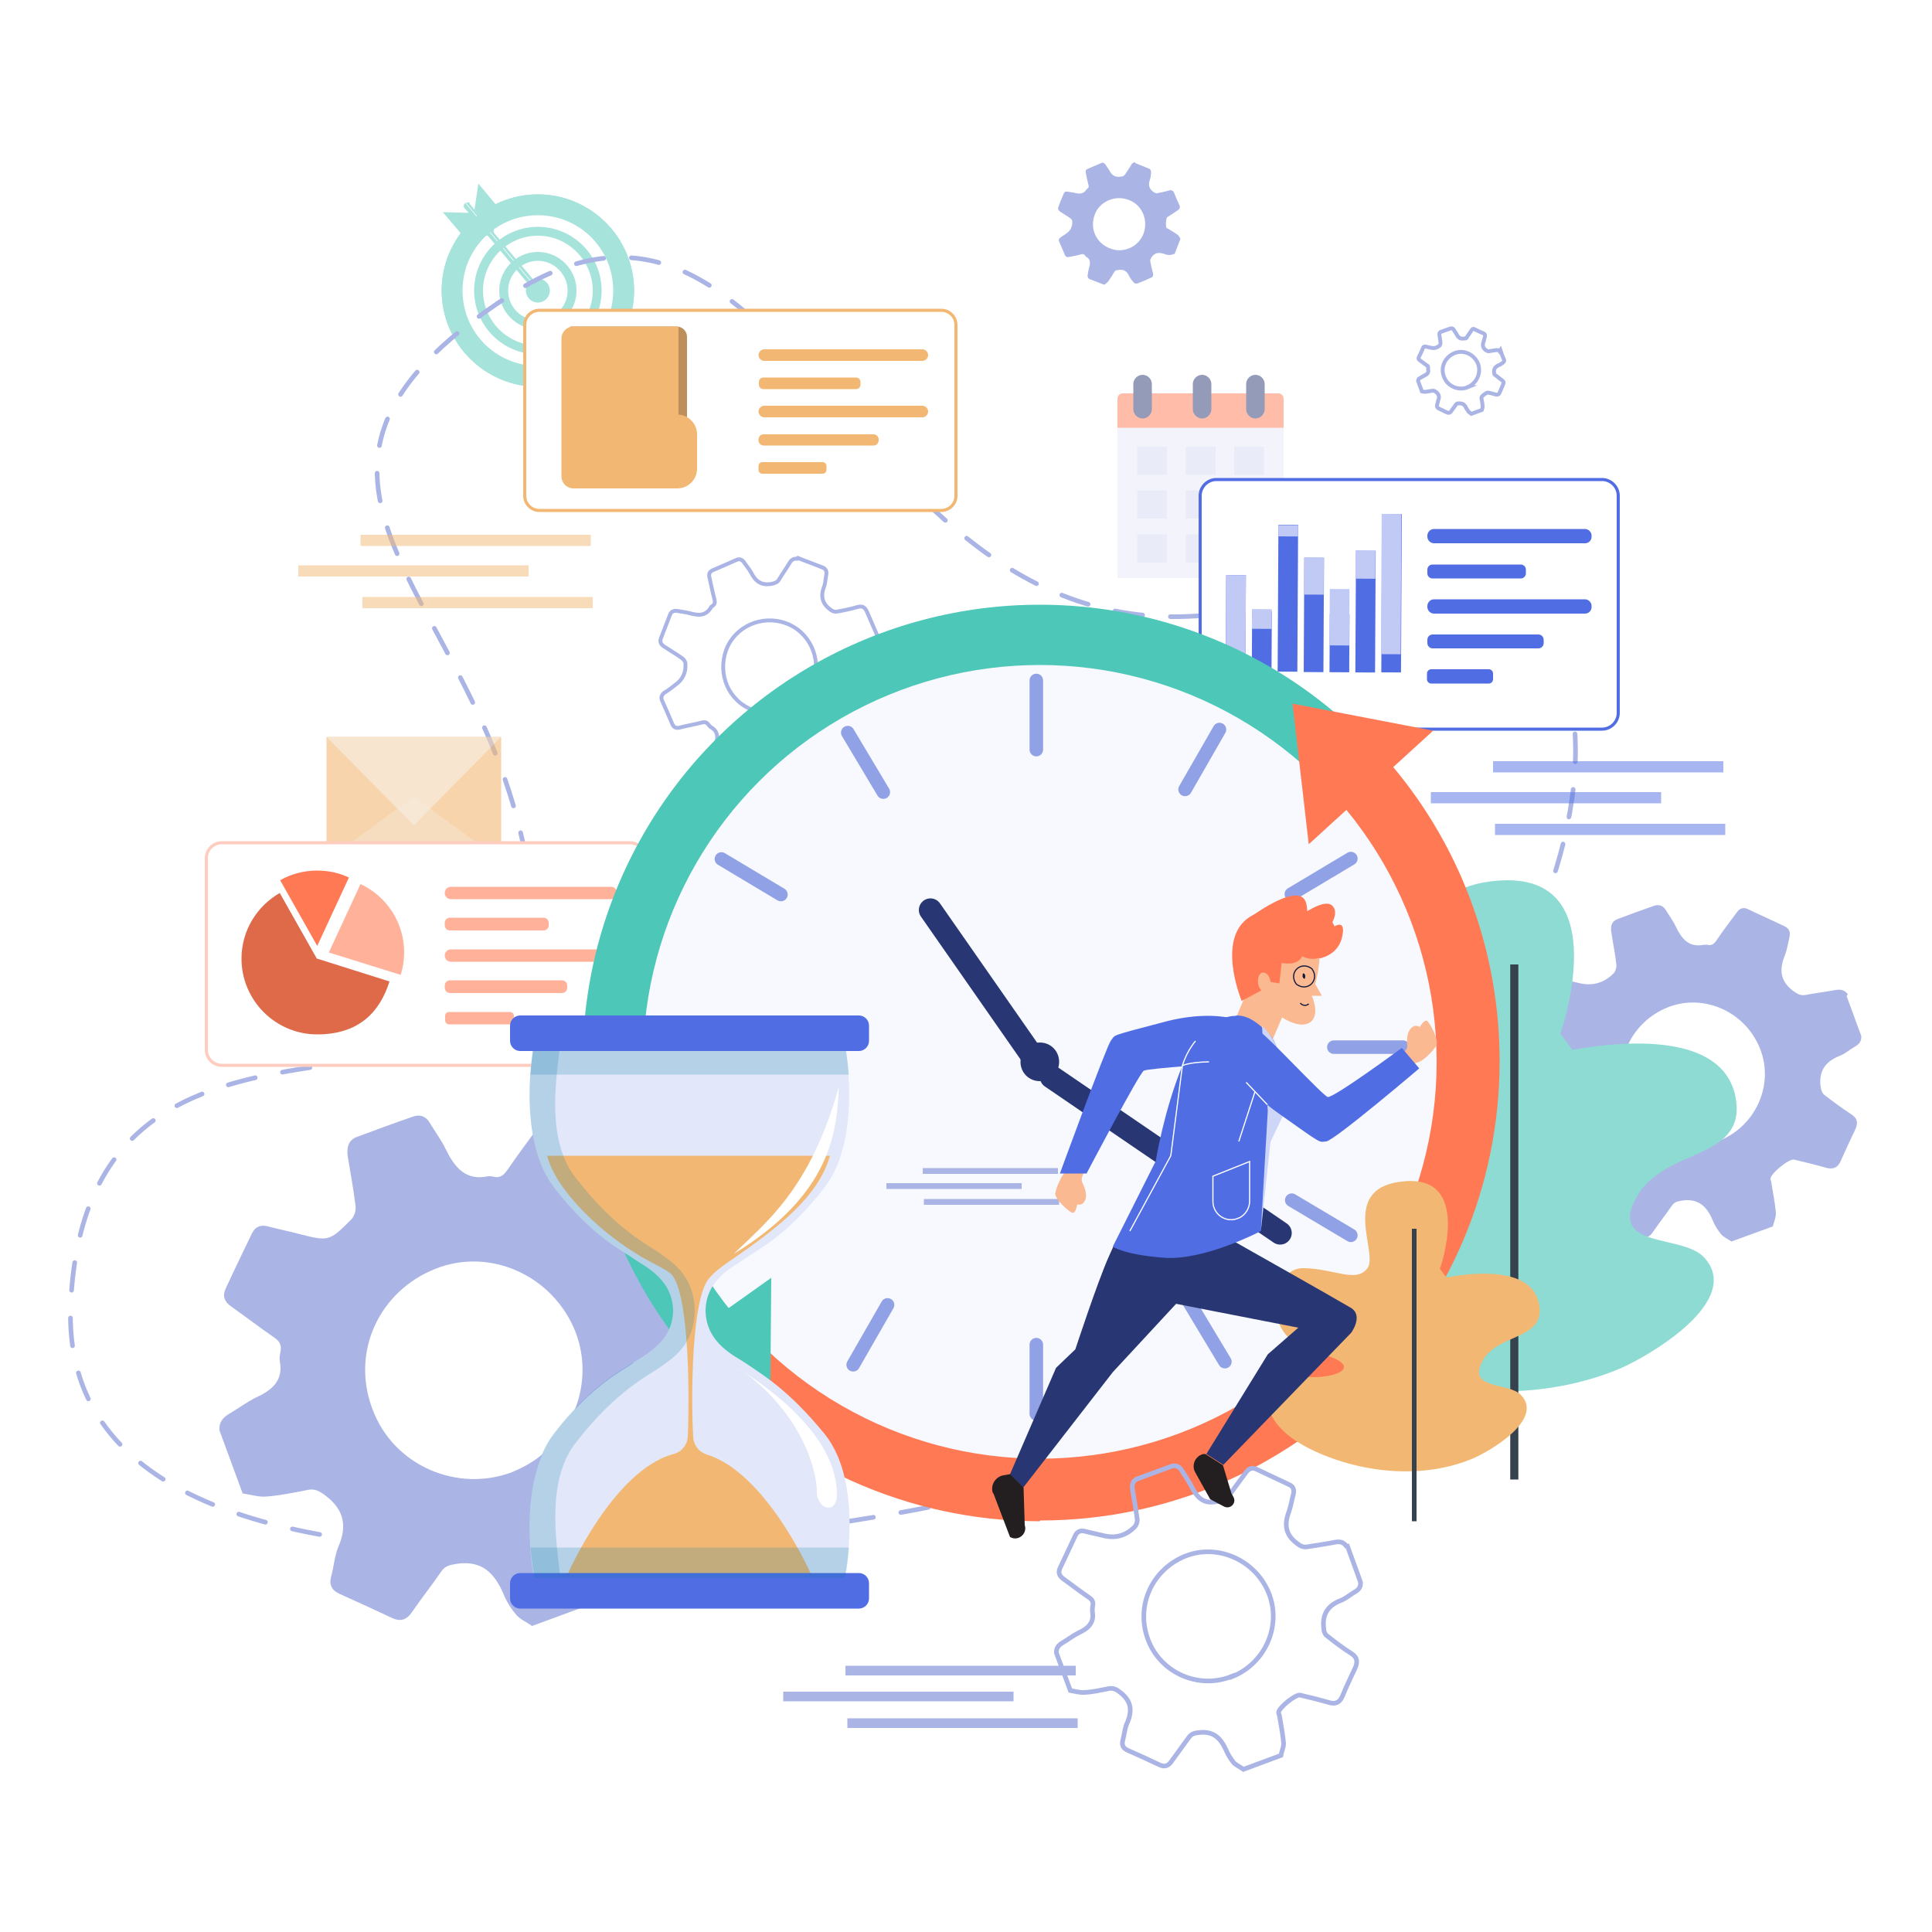 <?xml version="1.0" encoding="UTF-8"?>
<svg id="_レイヤー_2" data-name="レイヤー_2" xmlns="http://www.w3.org/2000/svg" viewBox="0 0 500 500">
  <g id="_レイヤー_1-2" data-name="レイヤー_1">
    <g id="_レイヤー_1-3" data-name="_レイヤー_1">
      <g id="BACKGROUND">
        <rect width="500" height="500" style="fill: #fff;"/>
      </g>
      <g id="OBJECTS">
        <g>
          <path d="M477.9,257.8c1.3,3.4,2.5,6.9,3.8,10.3.1,1.4-.6,2.2-1.7,2.8-1.4.8-2.6,1.9-4,2.4-3.8,1.5-5.4,4.2-4.8,8.1.1.7.4,1.6,1,2,2.2,1.7,4.5,3.4,6.8,4.9,1.8,1.1,1.9,2.4,1.1,4.1-1.3,2.7-2.5,5.3-3.7,8-.8,1.9-2.1,2.3-3.9,1.8-2.7-.8-5.4-1.4-8.2-2.1-1.3-.3-6.2,3.7-6.1,5,0,.3.1.5.2.8.4,2.7,1,5.4,1.2,8.1,0,1.1-.5,2.3-.8,3.4-3.6,1.3-7.1,2.6-10.7,3.9-.9-.6-2-1.1-2.7-1.9-.9-1.1-1.7-2.4-2.2-3.7-1.5-3.5-3.7-5.6-7.8-5-1.2.2-2,.3-2.7,1.3-1.6,2.3-3.3,4.5-4.9,6.8-.9,1.4-2,1.8-3.5,1-3-1.4-5.9-2.8-8.9-4.1-1.3-.6-1.8-1.5-1.4-3,.5-1.7.6-3.5,1.3-5.1,1.5-3.5.9-6.2-2.2-8.6-1-.8-1.9-1.2-3.1-1-2.3.4-4.6.9-6.9,1.1-1.3.1-2.7-.3-4.1-.5-1.3-3.6-2.6-7.1-3.9-10.7-.1-1.3.5-2.2,1.7-2.8,1.6-.9,3-2.1,4.7-2.8,2.7-1.3,4.6-2.9,3.9-6.2,0-.5,0-1,.1-1.6.2-1.1-.1-1.8-1.1-2.4-2.5-1.7-4.9-3.5-7.3-5.3-1.1-.8-1.5-1.8-.9-3,1.5-3.1,3-6.3,4.5-9.4.6-1.2,1.5-1.5,2.8-1.2,1.7.4,3.4.8,5.1,1.2q5.2,1.3,9-2.5c.5-.5.8-1.6.7-2.4-.3-2.8-.9-5.5-1.3-8.3-.2-1.4,0-2.7,1.5-3.3,3.2-1.2,6.4-2.4,9.6-3.5,1.3-.4,2.3,0,3,1.1.9,1.5,1.9,2.8,2.6,4.3,1.5,3.1,3.3,5.5,7.3,4.7h.8c1.1.3,1.8-.2,2.4-1.1,1.7-2.5,3.5-4.9,5.3-7.3.7-1,1.7-1.4,2.9-.8,3.1,1.5,6.3,2.9,9.4,4.4,1.3.6,1.6,1.6,1.3,2.9-.4,1.6-.6,3.2-1.2,4.7-1.4,3.5-1.3,6.5,2.1,9.1,1.1.8,1.9,1.3,3.2,1.1,2.6-.5,5.3-.8,7.9-1.3,1.3-.2,2.3,0,3.1,1.1l-.3.5ZM445,295.2c9.4-3.8,14.2-14.5,10.5-23.8-3.8-9.6-14.6-14.4-23.9-10.7-9.4,3.8-14.4,14-10.7,23.9,3.6,9.7,14.7,14.3,24.1,10.6Z" style="fill: #aab5e6;"/>
          <g style="opacity: .5;">
            <path d="M114.3,75.2c0-13.7,11.2-24.9,24.9-24.9s24.9,11.2,24.9,24.9-11.2,24.9-24.9,24.9-24.9-11.2-24.9-24.9ZM118.9,75.2c0,11.2,9.1,20.3,20.3,20.3s20.3-9.1,20.3-20.3-9.1-20.3-20.3-20.3-20.3,9.1-20.3,20.3Z" style="fill: #4dc7b8;"/>
            <path d="M114.3,75.2c0-13.7,11.2-24.9,24.9-24.9s24.9,11.2,24.9,24.9-11.2,24.9-24.9,24.9-24.9-11.2-24.9-24.9ZM119.7,75.2c0,10.8,8.7,19.5,19.5,19.5s19.5-8.7,19.5-19.5-8.7-19.5-19.5-19.5-19.5,8.7-19.5,19.5Z" style="fill: #4dc7b8;"/>
            <path d="M122.7,75.2c0-9.1,7.4-16.5,16.5-16.5s16.5,7.4,16.5,16.5-7.4,16.5-16.5,16.5-16.5-7.4-16.5-16.5ZM125,75.2c0,7.9,6.4,14.2,14.2,14.2s14.2-6.4,14.2-14.2-6.4-14.2-14.2-14.2-14.2,6.4-14.2,14.2Z" style="fill: #4dc7b8;"/>
            <path d="M129.2,75.2c0-5.5,4.5-10,10-10s10,4.5,10,10-4.5,10-10,10-10-4.5-10-10ZM131.5,75.2c0,4.3,3.5,7.7,7.7,7.7s7.7-3.5,7.7-7.7-3.5-7.7-7.7-7.7-7.7,3.5-7.7,7.7Z" style="fill: #4dc7b8;"/>
            <path d="M139.2,78.3c1.7,0,3.1-1.4,3.1-3.1s-1.4-3.1-3.1-3.1-3.1,1.4-3.1,3.1,1.4,3.1,3.1,3.1Z" style="fill: #4dc7b8;"/>
            <g>
              <path d="M121.5,52.7l18.3,21.8c.3.3.2.8,0,1.1l-19.2-23.1c.3-.2.8-.2,1,.1l-.1.1Z" style="fill: #4dc7b8;"/>
              <path d="M120.4,52.5l19.2,23.1c-.3.3-.8.2-1.1,0l-18.3-21.8c-.3-.3-.2-.8,0-1.1h0l.2-.2Z" style="fill: #4dc7b8;"/>
            </g>
            <polygon points="122.8 54.3 127.7 60.2 128.7 53.4 123.8 47.5 122.8 54.3" style="fill: #4dc7b8;"/>
            <polygon points="121.5 55.1 126.4 61 119.6 60.8 114.6 54.9 121.5 55.1" style="fill: #4dc7b8;"/>
          </g>
          <path d="M240.2,390.1S13.6,436.8,18.3,337.4s127.6-29.3,119.2-106c-8.4-76.7-82-105.6-5.4-155.1,77.9-50.3,90.4,113.2,201.8,78.4,111.4-34.7,81.4,105.4,10.8,148.5" style="fill: none; stroke: #aab5e6; stroke-dasharray: 7.2 7.2; stroke-linecap: round; stroke-linejoin: round; stroke-width: 1.2px;"/>
          <g style="opacity: .5;">
            <rect x="289.2" y="103.4" width="43" height="46.2" style="fill: #e5e8f7;"/>
            <g>
              <rect x="294.3" y="115.6" width="7.7" height="7.3" style="fill: #d4d9f2;"/>
              <rect x="306.9" y="115.6" width="7.7" height="7.3" style="fill: #d4d9f2;"/>
              <rect x="319.4" y="115.6" width="7.7" height="7.3" style="fill: #d4d9f2;"/>
              <rect x="294.3" y="126.9" width="7.7" height="7.3" style="fill: #d4d9f2;"/>
              <rect x="306.9" y="126.9" width="7.7" height="7.3" style="fill: #d4d9f2;"/>
              <rect x="319.4" y="126.9" width="7.7" height="7.3" style="fill: #d4d9f2;"/>
              <rect x="294.3" y="138.3" width="7.7" height="7.3" style="fill: #d4d9f2;"/>
              <rect x="306.9" y="138.3" width="7.7" height="7.3" style="fill: #d4d9f2;"/>
              <rect x="319.4" y="138.3" width="7.7" height="7.3" style="fill: #d4d9f2;"/>
            </g>
            <path d="M332.2,110.7h-43v-7.5c0-.8.6-1.4,1.4-1.4h40.2c.8,0,1.4.6,1.4,1.4v7.5h0Z" style="fill: #ff7a54;"/>
            <path d="M295.7,108.3h0c-1.3,0-2.4-1.1-2.4-2.4v-6.5c0-1.3,1.1-2.4,2.4-2.4h0c1.3,0,2.4,1.1,2.4,2.4v6.5c0,1.3-1.1,2.4-2.4,2.4Z" style="fill: #283773;"/>
            <path d="M311.1,108.3h0c-1.3,0-2.4-1.1-2.4-2.4v-6.5c0-1.3,1.1-2.4,2.4-2.4h0c1.3,0,2.4,1.1,2.4,2.4v6.5c0,1.3-1.1,2.4-2.4,2.4Z" style="fill: #283773;"/>
            <path d="M324.9,108.3h0c-1.3,0-2.4-1.1-2.4-2.4v-6.5c0-1.3,1.1-2.4,2.4-2.4h0c1.3,0,2.4,1.1,2.4,2.4v6.5c0,1.3-1.1,2.4-2.4,2.4Z" style="fill: #283773;"/>
          </g>
          <g>
            <path d="M403.8,267.6s14.8-42-16-39.7c-30.7,2.4-11.8,32.7-17.1,39.7s-15.4,0-29.5,0-20.7,31.8,5.9,38.3,5.9,13.6-7.7,10.6-26,18.9,7.1,34.3c22,10.2,49.9,13,72.7,3.4,7.7-3.3,32.3-17.7,21.7-28.9-5.8-6-25.1-2-17.2-15.8,2-3.5,5.4-5.9,8.9-7.8,7.8-4.1,18.3-5.9,16.7-16.9-2.6-18.2-30-15.3-42.4-13.1l-3-4.1h-.1Z" style="fill: #8ddbd2;"/>
            <line x1="391.9" y1="249.6" x2="391.9" y2="382.9" style="fill: none; stroke: #37424f; stroke-miterlimit: 10; stroke-width: 2.1px;"/>
          </g>
          <g style="opacity: .6;">
            <rect x="84.5" y="190.7" width="45.2" height="32.1" style="fill: #f2b873;"/>
            <polygon points="84.5 222.8 107.1 206.1 129.7 222.8 84.5 222.8" style="fill: #f2c694;"/>
            <polygon points="84.5 190.7 107.1 213.6 129.7 190.7 84.5 190.7" style="fill: #f2dfc9; isolation: isolate; opacity: .7;"/>
          </g>
          <path d="M206.5,144.4c2.2.9,4.5,1.7,6.7,2.6.7.5.8,1.2.6,2-.2,1-.2,2.1-.6,3-.9,2.5-.3,4.4,1.9,5.9.4.3,1,.5,1.4.4,1.8-.3,3.6-.7,5.4-1.2,1.3-.4,2,.1,2.5,1.3.8,1.8,1.5,3.5,2.3,5.3.6,1.2.2,2-.8,2.7-1.5,1-3,2-4.6,3.1-.7.5-.9,4.6-.2,5.2.1.1.3.2.4.2,1.5,1,3.1,1.8,4.5,2.9.6.4.9,1.2,1.3,1.8-.9,2.3-1.8,4.6-2.7,6.9-.7.2-1.4.5-2.1.5-.9,0-1.9-.2-2.8-.5-2.3-.8-4.3-.6-5.8,1.7-.4.7-.7,1.1-.5,1.9.4,1.8.8,3.6,1.2,5.4.3,1,0,1.7-1,2.2-2,.8-3.9,1.7-5.9,2.6-.9.4-1.5.2-2.1-.6-.6-1-1.5-1.8-2-2.8-1.1-2.2-2.6-3.2-5.1-2.7-.8.2-1.4.4-1.8,1.1-.8,1.3-1.5,2.7-2.4,3.9-.5.7-1.3,1.2-2,1.8-2.3-.9-4.6-1.8-6.9-2.7-.7-.5-.8-1.2-.7-2,.2-1.2.3-2.4.6-3.5.5-1.9.6-3.5-1.3-4.6-.3-.2-.5-.5-.7-.7-.4-.6-.9-.7-1.7-.5-1.9.5-3.8.8-5.7,1.3-.9.2-1.5,0-1.9-.9-.9-2.1-1.8-4.2-2.7-6.2-.3-.8,0-1.4.6-1.9,1-.6,1.9-1.3,2.8-2q2.9-2,2.7-5.5c0-.5-.4-1.1-.8-1.4-1.5-1.1-3.1-2-4.6-3-.8-.5-1.3-1.1-1-2.1.8-2.1,1.6-4.1,2.4-6.2.3-.8.9-1.1,1.8-1,1.1.2,2.2.3,3.3.6,2.2.6,4.1.8,5.5-1.5,0-.1.2-.3.4-.4.6-.4.7-.9.5-1.7-.5-1.9-.9-3.8-1.3-5.7-.2-.8,0-1.4.8-1.8,2.1-.9,4.2-1.8,6.2-2.7.9-.4,1.5,0,2,.7.6.9,1.3,1.7,1.8,2.6,1.1,2.2,2.6,3.4,5.3,2.9.9-.2,1.5-.4,1.9-1.1.9-1.5,1.9-2.9,2.8-4.4.4-.7,1-1.1,1.9-1l.2-.2ZM210.5,176.7c2.2-6.3-1-13.2-7.1-15.4-6.3-2.3-13.3.9-15.5,7-2.2,6.2.6,13.1,7,15.5,6.3,2.4,13.3-1,15.6-7.2v.1Z" style="fill: none; stroke: #aab5e6; stroke-miterlimit: 10;"/>
          <path d="M293.8,42.2c1.2.5,2.5,1,3.7,1.5.4.3.4.7.4,1.1-.1.6-.1,1.2-.3,1.7-.5,1.4-.2,2.5,1.1,3.3.2.1.5.3.8.2,1-.2,2-.4,3-.7.7-.2,1.1,0,1.4.7.4,1,.8,2,1.3,3,.3.7.1,1.1-.5,1.5-.9.6-1.7,1.1-2.6,1.7-.4.3-.5,2.6-.1,2.9,0,0,.2,0,.3.1.8.5,1.7,1,2.5,1.6.3.2.5.7.7,1-.5,1.3-1,2.6-1.5,3.9-.4,0-.8.3-1.2.3-.5,0-1.1-.1-1.5-.3-1.3-.4-2.4-.4-3.3.9-.2.4-.4.6-.3,1.1.2,1,.4,2,.7,3,.1.6,0,1-.6,1.2-1.1.5-2.2,1-3.3,1.4-.5.2-.9.1-1.2-.3-.4-.5-.8-1-1.1-1.6-.6-1.3-1.5-1.8-2.9-1.5-.5,0-.8.2-1,.6-.4.7-.9,1.5-1.4,2.2-.3.4-.7.7-1.1,1-1.3-.5-2.6-1-3.9-1.5-.4-.3-.5-.7-.4-1.1.1-.7.2-1.3.4-2,.3-1,.3-2-.7-2.6-.2,0-.3-.3-.4-.4-.2-.3-.5-.4-.9-.3-1.1.3-2.1.5-3.2.7-.5.1-.9,0-1.1-.5-.5-1.2-1-2.3-1.5-3.5-.2-.5,0-.8.3-1,.5-.4,1.1-.7,1.6-1.1q1.6-1.1,1.5-3.1c0-.3-.2-.6-.5-.8-.8-.6-1.7-1.1-2.6-1.7-.4-.3-.7-.6-.5-1.2.4-1.2.9-2.3,1.4-3.5.2-.5.5-.6,1-.5.6.1,1.2.2,1.8.3,1.2.3,2.3.4,3.1-.9,0,0,.1-.1.2-.2.4-.2.4-.5.3-.9-.3-1.1-.5-2.1-.7-3.2-.1-.5,0-.8.5-1,1.2-.5,2.3-1,3.5-1.5.5-.2.8,0,1.1.4.3.5.7,1,1,1.5.6,1.2,1.5,1.9,3,1.6.5,0,.8-.2,1.1-.6.5-.8,1.1-1.6,1.6-2.5.2-.4.6-.6,1-.6v.2ZM296,60.3c1.2-3.5-.5-7.4-4-8.6-3.5-1.3-7.5.5-8.7,3.9-1.3,3.5.3,7.3,4,8.7,3.5,1.4,7.5-.5,8.7-4Z" style="fill: #aab5e6;"/>
          <g>
            <g>
              <path d="M414.6,188.7h-99.8c-2.3,0-4.2-1.9-4.2-4.2v-56.2c0-2.3,1.9-4.2,4.2-4.2h99.8c2.3,0,4.2,1.9,4.2,4.2v56.2c0,2.3-1.9,4.2-4.2,4.2h0Z" style="fill: #fff; stroke: #506de4; stroke-miterlimit: 10; stroke-width: .8px;"/>
              <g>
                <path d="M410.2,140.6h-39.1c-.9,0-1.7-.8-1.7-1.7v-.3c0-.9.8-1.7,1.7-1.7h39.1c.9,0,1.7.8,1.7,1.7v.3c0,.9-.7,1.7-1.7,1.7Z" style="fill: #506de4;"/>
                <path d="M393.6,149.7h-22.9c-.7,0-1.3-.6-1.3-1.3v-1c0-.7.6-1.3,1.3-1.3h22.9c.7,0,1.3.6,1.3,1.3v1c0,.7-.6,1.3-1.3,1.3Z" style="fill: #506de4;"/>
                <path d="M410.2,158.8h-39.1c-.9,0-1.7-.8-1.7-1.7v-.3c0-.9.8-1.7,1.7-1.7h39.1c.9,0,1.7.8,1.7,1.7v.3c0,.9-.7,1.7-1.7,1.7Z" style="fill: #506de4;"/>
                <path d="M398.1,167.8h-27.3c-.8,0-1.4-.6-1.4-1.4v-.8c0-.8.6-1.4,1.4-1.4h27.3c.8,0,1.4.6,1.4,1.4v.8c0,.8-.6,1.4-1.4,1.4Z" style="fill: #506de4;"/>
                <path d="M385.3,176.9h-14.9c-.6,0-1.1-.5-1.1-1.1v-1.5c0-.6.5-1.1,1.1-1.1h14.9c.6,0,1.1.5,1.1,1.1v1.5c0,.6-.5,1.1-1.1,1.1Z" style="fill: #506de4;"/>
              </g>
            </g>
            <g>
              <rect x="307.37" y="158.75" width="24.9" height="5.1" transform="translate(156.85 480.27) rotate(-89.7)" style="fill: #506de4;"/>
              <rect x="308.17" y="157.95" width="23.3" height="5.1" transform="translate(157.66 479.47) rotate(-89.7)" style="fill: #c0caf5;"/>
              <rect x="318.71" y="163.47" width="15.7" height="5.1" transform="translate(158.83 491.71) rotate(-89.7)" style="fill: #506de4;"/>
              <rect x="314.29" y="152.27" width="38" height="5.1" transform="translate(176.74 487.3) rotate(-89.7)" style="fill: #506de4;"/>
              <rect x="325.23" y="156.59" width="29.6" height="5.1" transform="translate(179.11 498.33) rotate(-89.7)" style="fill: #506de4;"/>
              <rect x="339.16" y="163.93" width="15" height="5.1" transform="translate(178.37 512.26) rotate(-89.7)" style="fill: #506de4;"/>
              <rect x="337.65" y="155.73" width="31.5" height="5.1" transform="translate(193.27 510.85) rotate(-89.7)" style="fill: #506de4;"/>
              <rect x="339.63" y="150.96" width="41" height="5.1" transform="translate(204.74 512.84) rotate(-89.7)" style="fill: #506de4;"/>
              <rect x="324.01" y="157.64" width="5.1" height="5.1" transform="translate(164.66 485.91) rotate(-89.7)" style="fill: #c0caf5;"/>
              <rect x="331.95" y="134.82" width="2.9" height="5.1" transform="translate(194.28 470.05) rotate(-89.7)" style="fill: #c0caf5;"/>
              <rect x="335.23" y="146.54" width="9.6" height="5.1" transform="translate(189.17 488.33) rotate(-89.7)" style="fill: #c0caf5;"/>
              <rect x="339.36" y="157.19" width="14.6" height="5.1" transform="translate(185.11 505.56) rotate(-89.7)" style="fill: #c0caf5;"/>
              <rect x="349.75" y="143.57" width="7.3" height="5.1" transform="translate(205.43 498.75) rotate(-89.7)" style="fill: #c0caf5;"/>
              <rect x="341.88" y="148.6" width="36.3" height="5.1" transform="translate(207 510.39) rotate(-89.7)" style="fill: #c0caf5;"/>
            </g>
          </g>
          <path d="M183,324c1.9,5.2,3.8,10.5,5.8,15.7.2,2.1-.9,3.3-2.6,4.2-2.1,1.2-3.9,2.8-6.1,3.7-5.8,2.2-8.2,6.4-7.3,12.4.2,1.1.7,2.5,1.5,3.1,3.3,2.6,6.8,5.2,10.4,7.5,2.7,1.7,2.9,3.7,1.6,6.3-1.9,4-3.9,8.1-5.6,12.2-1.2,2.9-3.1,3.5-6,2.7-4.1-1.1-8.3-2.2-12.4-3.2-2-.5-9.4,5.6-9.3,7.6,0,.4.2.8.3,1.2.7,4.1,1.5,8.2,1.9,12.3.1,1.7-.8,3.4-1.2,5.1-5.4,2-10.9,4-16.3,6-1.4-1-3.1-1.7-4.1-2.9-1.4-1.6-2.6-3.6-3.4-5.6-2.3-5.3-5.6-8.5-11.9-7.6-1.8.3-3.1.5-4.1,2-2.4,3.5-5.1,6.9-7.5,10.4-1.4,2.1-3,2.7-5.3,1.6-4.5-2.1-9-4.2-13.5-6.2-2-.9-2.8-2.3-2.2-4.5.7-2.6.9-5.4,1.9-7.8,2.3-5.3,1.4-9.5-3.3-13.1-1.6-1.2-2.8-1.9-4.7-1.5-3.5.7-7,1.4-10.6,1.7-2,.2-4.1-.5-6.2-.8-2-5.4-4-10.9-6-16.3-.2-2,.8-3.3,2.5-4.3,2.4-1.4,4.6-3.1,7.1-4.3,4.1-1.9,7-4.4,6-9.4-.1-.7,0-1.6.2-2.4.3-1.7-.2-2.7-1.7-3.7-3.8-2.6-7.4-5.4-11.1-8-1.7-1.2-2.3-2.7-1.4-4.6,2.2-4.8,4.5-9.5,6.8-14.3.9-1.8,2.3-2.3,4.2-1.8,2.6.7,5.2,1.2,7.8,1.9,7.9,2,8,2,13.7-3.7.8-.8,1.3-2.4,1.1-3.6-.5-4.2-1.3-8.4-2-12.7-.3-2.1,0-4.1,2.2-5,4.8-1.8,9.7-3.6,14.6-5.3,1.9-.7,3.5-.1,4.5,1.7,1.3,2.2,2.9,4.3,4,6.6,2.3,4.7,5.1,8.4,11.1,7.1.4,0,.8,0,1.2.1,1.7.5,2.7-.3,3.7-1.7,2.6-3.8,5.3-7.4,8-11.1,1.1-1.6,2.6-2.1,4.4-1.3,4.8,2.2,9.6,4.5,14.4,6.7,2,.9,2.4,2.5,1.9,4.5-.6,2.4-.9,4.9-1.8,7.2-2.1,5.4-1.9,9.9,3.2,13.8,1.7,1.3,2.9,2,4.9,1.7,4-.7,8-1.2,12-2,2-.4,3.5,0,4.7,1.6v.1ZM132.9,380.8c14.4-5.8,21.5-22.1,16-36.2-5.8-14.5-22.1-21.9-36.3-16.2-14.3,5.7-21.9,21.3-16.2,36.3,5.5,14.8,22.3,21.8,36.6,16.1h-.1Z" style="fill: #aab5e6;"/>
          <g>
            <path d="M163,275.7H57.4c-2.2,0-4-1.8-4-4v-49.6c0-2.2,1.8-4,4-4h105.6c2.2,0,4,1.8,4,4v49.6c0,2.2-1.8,4-4,4Z" style="fill: #fff; stroke: #ffcdbf; stroke-miterlimit: 10; stroke-width: .8px;"/>
            <g>
              <path d="M82,248.1l-9.6-17c-5.9,3.4-9.9,9.7-9.9,17,0,10.8,8.8,19.6,19.6,19.6s16.2-5.8,18.7-13.7l-18.7-5.9h-.1Z" style="fill: #de6a49;"/>
              <path d="M82.1,225.3c-3.5,0-6.8.9-9.6,2.5l9.6,17h0l8.2-17.7c-2.5-1.2-5.3-1.8-8.3-1.8h.1Z" style="fill: #ff7a54;"/>
              <path d="M104.6,246.5c0-7.8-4.6-14.6-11.3-17.7l-8.2,17.7,18.6,5.8c.6-1.9.9-3.8.9-5.9v.1Z" style="fill: #ffb19a;"/>
            </g>
            <g>
              <path d="M158.1,232.7h-41.4c-.9,0-1.6-.7-1.6-1.6h0c0-.9.7-1.6,1.6-1.6h41.4c.9,0,1.6.7,1.6,1.6h0c0,.9-.7,1.6-1.6,1.6Z" style="fill: #ffb19a;"/>
              <path d="M140.7,240.8h-24.3c-.7,0-1.3-.6-1.3-1.3v-.7c0-.7.6-1.3,1.3-1.3h24.3c.7,0,1.3.6,1.3,1.3v.7c0,.7-.6,1.3-1.3,1.3Z" style="fill: #ffb19a;"/>
              <path d="M158.1,248.9h-41.4c-.9,0-1.6-.7-1.6-1.6h0c0-.9.7-1.6,1.6-1.6h41.4c.9,0,1.6.7,1.6,1.6h0c0,.9-.7,1.6-1.6,1.6Z" style="fill: #ffb19a;"/>
              <path d="M145.4,257h-28.9c-.8,0-1.4-.6-1.4-1.4v-.5c0-.8.6-1.4,1.4-1.4h28.9c.8,0,1.4.6,1.4,1.4v.5c0,.8-.6,1.4-1.4,1.4Z" style="fill: #ffb19a;"/>
              <path d="M132,265.1h-15.8c-.6,0-1-.5-1-1v-1.2c0-.6.5-1,1-1h15.8c.6,0,1,.5,1,1v1.2c0,.6-.5,1-1,1Z" style="fill: #ffb19a;"/>
            </g>
          </g>
          <g>
            <g>
              <circle cx="269.1" cy="274.8" r="118.3" style="fill: #4dc7b8;"/>
              <path d="M269.1,393.7c-34,0-66.4-14.6-89-40.1l23.8-21.1c16.5,18.6,40.3,29.3,65.2,29.3,48,0,87.1-39.1,87.1-87.1s-7.7-41.7-21.7-57.6l23.9-21.1c19.2,21.7,29.7,49.6,29.7,78.6,0,65.6-53.3,118.9-118.9,118.9l-.1.2Z" style="fill: #ff7a54;"/>
              <circle cx="269.1" cy="274.8" r="102.7" style="fill: #f7f9ff;"/>
              <g>
                <path d="M274.1,274.8c0,2.8-2.2,5-5,5s-5-2.2-5-5,2.2-5,5-5,5,2.2,5,5Z" style="fill: #283773;"/>
                <g>
                  <line x1="240.8" y1="235.5" x2="268.2" y2="274.8" style="fill: none; stroke: #283773; stroke-linecap: round; stroke-linejoin: round; stroke-width: 6px;"/>
                  <line x1="272.1" y1="278.7" x2="331.3" y2="319.1" style="fill: none; stroke: #283773; stroke-linecap: round; stroke-linejoin: round; stroke-width: 6px;"/>
                  <g>
                    <line x1="268.2" y1="176.1" x2="268.2" y2="194" style="fill: none; stroke: #91a1e6; stroke-linecap: round; stroke-linejoin: round; stroke-width: 3.5px;"/>
                    <line x1="268.2" y1="348" x2="268.2" y2="365.9" style="fill: none; stroke: #91a1e6; stroke-linecap: round; stroke-linejoin: round; stroke-width: 3.5px;"/>
                    <line x1="363.1" y1="271" x2="345.2" y2="271" style="fill: none; stroke: #91a1e6; stroke-linecap: round; stroke-linejoin: round; stroke-width: 3.5px;"/>
                    <line x1="191.2" y1="271" x2="173.3" y2="271" style="fill: none; stroke: #91a1e6; stroke-linecap: round; stroke-linejoin: round; stroke-width: 3.5px;"/>
                    <line x1="317" y1="352.4" x2="307.8" y2="337.1" style="fill: none; stroke: #91a1e6; stroke-linecap: round; stroke-linejoin: round; stroke-width: 3.5px;"/>
                    <line x1="228.6" y1="205" x2="219.4" y2="189.6" style="fill: none; stroke: #91a1e6; stroke-linecap: round; stroke-linejoin: round; stroke-width: 3.5px;"/>
                    <line x1="220.8" y1="353.2" x2="229.7" y2="337.7" style="fill: none; stroke: #91a1e6; stroke-linecap: round; stroke-linejoin: round; stroke-width: 3.5px;"/>
                    <line x1="306.7" y1="204.3" x2="315.6" y2="188.8" style="fill: none; stroke: #91a1e6; stroke-linecap: round; stroke-linejoin: round; stroke-width: 3.5px;"/>
                    <line x1="186.8" y1="319.8" x2="202.1" y2="310.6" style="fill: none; stroke: #91a1e6; stroke-linecap: round; stroke-linejoin: round; stroke-width: 3.5px;"/>
                    <line x1="334.2" y1="231.4" x2="349.6" y2="222.2" style="fill: none; stroke: #91a1e6; stroke-linecap: round; stroke-linejoin: round; stroke-width: 3.5px;"/>
                    <line x1="186.7" y1="222.3" x2="202.1" y2="231.5" style="fill: none; stroke: #91a1e6; stroke-linecap: round; stroke-linejoin: round; stroke-width: 3.5px;"/>
                    <line x1="334.3" y1="310.6" x2="349.6" y2="319.7" style="fill: none; stroke: #91a1e6; stroke-linecap: round; stroke-linejoin: round; stroke-width: 3.5px;"/>
                  </g>
                </g>
              </g>
            </g>
            <polygon points="370.9 189.1 338.7 218.5 334.5 182.1 370.9 189.1" style="fill: #ff7a54;"/>
            <polygon points="164.1 355.9 199.6 330.7 199.3 367.3 164.1 355.9" style="fill: #4dc7b8;"/>
          </g>
          <path d="M348.7,400.1c1.1,3.1,2.3,6.2,3.4,9.4.1,1.2-.5,2-1.5,2.5-1.2.7-2.3,1.7-3.6,2.2-3.5,1.3-4.9,3.8-4.4,7.4,0,.7.4,1.5.9,1.8,2,1.6,4,3.1,6.2,4.5,1.6,1,1.7,2.2,1,3.8-1.1,2.4-2.3,4.8-3.3,7.3-.7,1.7-1.9,2.1-3.5,1.6-2.4-.7-4.9-1.3-7.4-1.9-1.2-.3-5.6,3.3-5.6,4.5,0,.2.1.5.2.7.4,2.4.9,4.9,1.1,7.3,0,1-.5,2-.7,3.1-3.2,1.2-6.5,2.4-9.7,3.6-.8-.6-1.8-1-2.5-1.7-.8-1-1.5-2.1-2-3.3-1.4-3.1-3.3-5-7.1-4.5-1.1.1-1.8.3-2.5,1.2-1.5,2.1-3,4.1-4.5,6.2-.8,1.2-1.8,1.6-3.2.9-2.7-1.3-5.4-2.5-8.1-3.7-1.2-.5-1.7-1.4-1.3-2.7.4-1.5.5-3.2,1.2-4.6,1.3-3.2.9-5.6-2-7.8-.9-.7-1.7-1.1-2.8-.9-2.1.4-4.2.9-6.3,1-1.2.1-2.5-.3-3.7-.5-1.2-3.2-2.4-6.5-3.6-9.7-.1-1.2.5-2,1.5-2.6,1.4-.8,2.8-1.9,4.2-2.6,2.4-1.1,4.2-2.6,3.6-5.6,0-.4,0-.9.1-1.4.2-1-.1-1.6-1-2.2-2.2-1.5-4.4-3.2-6.6-4.8-1-.7-1.4-1.6-.9-2.7,1.3-2.8,2.7-5.7,4-8.5.5-1.1,1.4-1.4,2.5-1.1,1.5.4,3.1.7,4.7,1.1q4.7,1.2,8.1-2.2c.5-.5.8-1.4.7-2.1-.3-2.5-.8-5-1.2-7.5-.2-1.3,0-2.4,1.3-2.9,2.9-1.1,5.8-2.1,8.7-3.2,1.1-.4,2.1,0,2.7,1,.8,1.3,1.7,2.6,2.4,3.9,1.4,2.8,3,5,6.6,4.2h.7c1,.3,1.6-.2,2.2-1,1.5-2.2,3.2-4.4,4.8-6.6.7-.9,1.5-1.3,2.6-.8,2.8,1.3,5.7,2.7,8.5,4,1.2.5,1.4,1.5,1.1,2.6-.4,1.4-.6,2.9-1.1,4.3-1.2,3.2-1.1,5.9,1.9,8.2,1,.8,1.7,1.2,2.9,1,2.4-.4,4.8-.7,7.2-1.2,1.2-.2,2.1,0,2.8,1h.3ZM318.9,433.9c8.5-3.4,12.8-13.1,9.5-21.5-3.4-8.6-13.2-13-21.6-9.7-8.5,3.4-13,12.7-9.7,21.6,3.3,8.8,13.3,13,21.8,9.5v.1Z" style="fill: none; stroke: #aab5e6; stroke-miterlimit: 10; stroke-width: 1.2px;"/>
          <path d="M388.3,90.6c.3.9.6,1.8,1,2.6,0,.3-.2.6-.4.7-.3.2-.7.5-1,.6-1,.4-1.4,1.1-1.2,2.1,0,.2.1.4.3.5.6.4,1.1.9,1.7,1.3.5.3.5.6.3,1.1-.3.7-.6,1.4-.9,2.1-.2.5-.5.6-1,.5-.7-.2-1.4-.4-2.1-.5-.3,0-1.6.9-1.6,1.3v.2c.1.7.3,1.4.3,2.1,0,.3-.1.6-.2.9-.9.3-1.8.7-2.7,1-.2-.2-.5-.3-.7-.5-.2-.3-.4-.6-.6-.9-.4-.9-.9-1.4-2-1.3-.3,0-.5,0-.7.3-.4.6-.9,1.2-1.3,1.8-.2.3-.5.4-.9.3-.8-.4-1.5-.7-2.3-1.1-.3-.2-.5-.4-.4-.8s.2-.9.3-1.3c.4-.9.2-1.6-.6-2.2-.3-.2-.5-.3-.8-.3-.6.1-1.2.2-1.8.3-.3,0-.7,0-1-.1-.3-.9-.7-1.8-1-2.7,0-.3.1-.6.4-.7.4-.2.8-.5,1.2-.7.7-.3,1.2-.7,1-1.6v-.4c0-.3,0-.5-.3-.6-.6-.4-1.2-.9-1.9-1.4-.3-.2-.4-.5-.2-.8.4-.8.8-1.6,1.1-2.4.1-.3.4-.4.7-.3.4.1.9.2,1.3.3q1.3.3,2.3-.6c.1-.1.2-.4.2-.6,0-.7-.2-1.4-.3-2.1,0-.4,0-.7.4-.8.8-.3,1.6-.6,2.5-.9.3-.1.6,0,.8.3.2.4.5.7.7,1.1.4.8.9,1.4,1.9,1.2h.2c.3,0,.5,0,.6-.3.4-.6.9-1.3,1.3-1.9.2-.3.4-.4.7-.2.8.4,1.6.8,2.4,1.1.3.2.4.4.3.8s-.2.8-.3,1.2c-.4.9-.3,1.7.5,2.3.3.2.5.3.8.3.7-.1,1.4-.2,2-.3.3,0,.6,0,.8.3l.2-.3ZM379.8,100.2c2.4-1,3.6-3.7,2.7-6.1-1-2.4-3.7-3.7-6.1-2.7s-3.7,3.6-2.7,6.1c.9,2.5,3.8,3.7,6.2,2.7h-.1Z" style="fill: none; stroke: #aab5e6; stroke-miterlimit: 10;"/>
          <g>
            <g>
              <path d="M163.8,352.8c2.3-1.8,10.3-5,10.4-13.6-.1-8.6-8.1-11.8-10.4-13.6-2.4-1.8-10.4-5.3-20.4-18.3s-5.2-37.2-5.2-37.2h80.4s4.8,24.2-5.2,37.2-18.1,16.5-20.4,18.3c-2.3,1.8-10.3,5-10.4,13.6.1,8.6,8,11.9,10.4,13.6,4.5,3.1,11,6.8,20.4,18.3,10.3,12.7,5.2,37.2,5.2,37.2h-80.4s-4.8-24.2,5.2-37.2,18.1-16.5,20.4-18.3Z" style="fill: #e2e7f9;"/>
              <path d="M182.9,376.4c-2-.6-3.4-2.4-3.5-4.5-.6-10.7-.4-35.2,3.9-40.8,1.5-1.9,3.6-3.4,5.2-4.5,13.3-9.1,23.3-17,26.3-27.5h-73.2c2.2,8.9,14.5,21,26.8,27.5,2,1.1,3.4,1.7,4.9,2.8,5,3.5,5.2,30.8,4.7,42.3-.1,2.2-1.6,4.1-3.7,4.6-15.6,4.2-27.3,30.9-27.3,30.9h62.8s-11.6-26.2-27-30.8h.1Z" style="fill: #f2b873;"/>
              <path d="M163.8,352.8c2.4-1.8,10.3-5,10.4-13.6-.1-8.6-8.1-11.8-10.4-13.6-2.4-1.8-10.4-5.3-20.4-18.3s-5.2-37.2-5.2-37.2h6.8c-.9,8.4-3.9,24.6,3.9,34.6,10.8,14,19.5,17.8,22.1,19.8,2.5,1.9,8.6,5.3,8.8,14.6-.1,9.3-6.2,12.7-8.8,14.6-2.6,2-11.3,5.8-22.1,19.8-7.7,10-4.8,26.2-3.9,34.6h-6.8s-4.8-24.2,5.2-37.2,18.1-16.5,20.4-18.3v.2Z" style="fill: #007ca5; isolation: isolate; opacity: .2;"/>
              <path d="M224.9,413.7c0,1.4-1.2,2.6-2.6,2.6h-87.7c-1.4,0-2.6-1.2-2.6-2.6v-4c0-1.4,1.2-2.6,2.6-2.6h87.7c1.4,0,2.6,1.2,2.6,2.6v4h0Z" style="fill: #506de4;"/>
              <path d="M219.7,278.1h-82.4c.3-4.7,1-7.8,1-7.8h80.4s.6,3.2,1,7.8h0Z" style="fill: #007ca5; isolation: isolate; opacity: .2;"/>
              <path d="M137.3,400.5h82.4c-.3,4.7-1,7.8-1,7.8h-80.4s-.6-3.2-1-7.8h0Z" style="fill: #007ca5; isolation: isolate; opacity: .2;"/>
              <path d="M224.9,269.4c0,1.4-1.2,2.6-2.6,2.6h-87.7c-1.4,0-2.6-1.2-2.6-2.6v-4c0-1.4,1.2-2.6,2.6-2.6h87.7c1.4,0,2.6,1.2,2.6,2.6v4h0Z" style="fill: #506de4;"/>
            </g>
            <path d="M217.1,281.2c-.5,11.3-1.7,27.7-27.2,43.3,8.1-8,19.8-16.6,27.2-43.3Z" style="fill: #fff;"/>
            <path d="M191.1,354.1c11.7,7.5,25.3,19,25.5,32.5.1,5.4-5.2,4.3-5.2-.7s-3.6-20.2-20.3-31.9v.1Z" style="fill: #fff;"/>
          </g>
          <g>
            <g>
              <path d="M243.6,132.1h-104c-2.1,0-3.8-1.7-3.8-3.8v-44.2c0-2.1,1.7-3.8,3.8-3.8h104c2.1,0,3.8,1.7,3.8,3.8v44.2c0,2.1-1.7,3.8-3.8,3.8Z" style="fill: #fff; stroke: #f2b873; stroke-miterlimit: 10; stroke-width: .8px;"/>
              <g>
                <path d="M238.7,93.4h-40.9c-.8,0-1.5-.7-1.5-1.5h0c0-.8.7-1.5,1.5-1.5h40.9c.8,0,1.5.7,1.5,1.5h0c0,.8-.7,1.5-1.5,1.5h0Z" style="fill: #f2b873;"/>
                <path d="M221.5,100.7h-23.9c-.7,0-1.2-.5-1.2-1.2v-.6c0-.7.5-1.2,1.2-1.2h23.9c.7,0,1.2.5,1.2,1.2v.6c0,.7-.5,1.2-1.2,1.2Z" style="fill: #f2b873;"/>
                <path d="M238.7,108h-40.9c-.8,0-1.5-.7-1.5-1.5h0c0-.8.7-1.5,1.5-1.5h40.9c.8,0,1.5.7,1.5,1.5h0c0,.8-.7,1.5-1.5,1.5h0Z" style="fill: #f2b873;"/>
                <path d="M226.1,115.3h-28.5c-.7,0-1.3-.6-1.3-1.3v-.3c0-.7.6-1.3,1.3-1.3h28.5c.7,0,1.3.6,1.3,1.3v.3c0,.7-.6,1.3-1.3,1.3Z" style="fill: #f2b873;"/>
                <path d="M212.9,122.6h-15.6c-.5,0-1-.4-1-1v-1c0-.5.4-1,1-1h15.6c.5,0,1,.4,1,1v1c0,.5-.4,1-1,1Z" style="fill: #f2b873;"/>
              </g>
            </g>
            <g>
              <path d="M177.8,124.5h-30.2v-40h27.5c1.5,0,2.7,1.2,2.7,2.7v37.3h0Z" style="fill: #bd8f5a;"/>
              <path d="M175.6,126.4h-27.2c-1.7,0-3.1-1.4-3.1-3.1v-35.7c0-1.7,1.4-3.1,3.1-3.1h27.2s0,41.9,0,41.9Z" style="fill: #f2b873;"/>
              <path d="M175.3,126.4h-2v-19.1h2c2.8,0,5.1,2.3,5.1,5.1v8.9c0,2.8-2.3,5.1-5.1,5.1Z" style="fill: #f2b873;"/>
            </g>
          </g>
          <g>
            <g>
              <rect x="218.8" y="431.1" width="59.6" height="2.5" style="fill: #aab5e6;"/>
              <rect x="202.7" y="437.8" width="59.6" height="2.5" style="fill: #aab5e6;"/>
            </g>
            <rect x="219.3" y="444.7" width="59.6" height="2.5" style="fill: #aab5e6;"/>
          </g>
          <g>
            <g>
              <rect x="238.8" y="302.3" width="35" height="1.5" style="fill: #aab5e6;"/>
              <rect x="229.4" y="306.2" width="35" height="1.5" style="fill: #aab5e6;"/>
            </g>
            <rect x="239.1" y="310.3" width="35" height="1.5" style="fill: #aab5e6;"/>
          </g>
          <g style="opacity: .5;">
            <rect x="93.3" y="138.4" width="59.6" height="2.9" style="fill: #f2b873;"/>
            <rect x="77.2" y="146.3" width="59.6" height="2.9" style="fill: #f2b873;"/>
            <rect x="93.8" y="154.5" width="59.6" height="2.9" style="fill: #f2b873;"/>
          </g>
          <g style="opacity: .5;">
            <rect x="386.4" y="197" width="59.6" height="2.9" style="fill: #506de4;"/>
            <rect x="370.3" y="205" width="59.6" height="2.9" style="fill: #506de4;"/>
            <rect x="386.9" y="213.2" width="59.6" height="2.9" style="fill: #506de4;"/>
          </g>
          <g>
            <path d="M372.7,328.2s8.4-23.9-9.1-22.5-6.7,18.5-9.7,22.5-8.7,0-16.8,0-11.7,18.1,3.4,21.8c15.1,3.7,3.4,7.7-4.4,6-7.7-1.7-14.8,10.7,4,19.5,12.5,5.8,28.3,7.4,41.2,1.9,4.4-1.9,18.4-10.1,12.3-16.4-3.3-3.4-14.2-1.2-9.8-9,1.1-2,3.1-3.4,5.1-4.4,4.4-2.3,10.4-3.4,9.5-9.6-1.5-10.4-17-8.7-24.1-7.4l-1.7-2.3.1-.1Z" style="fill: #f2b873;"/>
            <line x1="366" y1="318" x2="366" y2="393.7" style="fill: none; stroke: #37424f; stroke-miterlimit: 10; stroke-width: 1.2px;"/>
          </g>
          <g>
            <path d="M322.3,238.3s14.4-11.2,15.8-4.3-5,5.6-5,5.6c0,0,9.1-7.8,11.7-5.2s-2.6,7.8-2.6,7.8c0,0,6.5-6.5,5.2,0s-8.4,6.1-8.4,6.1l-16.7-9.9v-.1Z" style="fill: #ff7a54;"/>
            <g>
              <path d="M280.5,303.5s-.8,1.5-.5,2.3,1.5,2.8.9,4.6c-.6,1.8-2.1,1.3-2.1,1.3,0,0-.4,2.3-1.2,2.2s-4.7-3.6-4.5-5.1c.3-1.6,1.6-4.6,2.6-5.5s2-1.6,2-1.6l2.7,1.9.1-.1Z" style="fill: #fbb992;"/>
              <path d="M317.3,320.1s28.7,16.2,32.2,18.3c3.5,2,.2,6.5.2,6.5l-33.1,34.2-4.4-2.8,15.9-25.8,7.9-6.9-33.3-6.5s-10-3.5-12-9.5c-2.1-6,8.2-14.4,8.2-14.4l18.5,7-.1-.1Z" style="fill: #283773;"/>
              <path d="M261.4,381.5l11.9-27.5,5-4.8s5.7-17.4,8.7-24.1c2.9-6.8,6.4-11.7,6.4-11.7l29.9,3.6-35.3,38.1-23.2,29.9-3.5-3.5h.1Z" style="fill: #283773;"/>
              <path d="M332.5,238.6c1.9.4,6.5.5,8.3,4.3s-.4,11.8-.4,11.8l1.7,3h-2.6s2,4.4,0,6.5c-2.6,2.6-7.7-.9-7.7-.9l-3.8,8.9-10.5-3.2,4.7-11.1s-2-11-.3-14.6c1.8-3.6,4.7-5.9,10.3-4.8l.3.1Z" style="fill: #fbb992;"/>
              <path d="M321.2,259.1l5.1-2.7,2.4-2.3,2.4.4.6-5.3s4,1,5.3-1.7c1.1.6,3.8,1.3,6.3-.5,2.3-1.8,3.3-3.4,2.2-6.9-1.1-3.5-5.4-4.6-5.4-4.6,0,0-.9,1.3-3.8,1.2-2.9,0-9.4-1.2-12,.1-10.1,5.1-3,22.1-3,22.1l-.1.2Z" style="fill: #ff7a54;"/>
              <path d="M326.2,269.6c.4-5.2-10.6-9-25-5.1-14.4,3.8-12.4,3.2-13.7,4.8-1.2,1.6-13.2,34.4-13.2,34.4h6.9s13.6-25.9,14.8-26.6,21.4-1.8,24.1-2.5c2.6-.8,5.8-1.7,6.1-4.9v-.1Z" style="fill: #506de4;"/>
              <path d="M362.9,272.8s1.3-1.2,1.3-1.9c0-.8-.4-3.1.8-4.6,1.2-1.5,2.4-.5,2.4-.5,0,0,1.2-2,1.9-1.6s3.2,5,2.4,6.4c-.8,1.4-3.1,3.7-4.4,4.2s-2.5.8-2.5.8l-1.9-2.7v-.1Z" style="fill: #fbb992;"/>
              <path d="M328.8,254c.2,1.4-.3,2.7-1.2,2.8-.9.1-1.8-.9-2-2.3s.3-2.7,1.2-2.8c.9-.1,1.8.9,2,2.3h0Z" style="fill: #fbb992;"/>
              <path d="M257.1,386.5l4.3,11.3.5.2c2,.7,4-1.3,3.3-3.3h0l-.3-9.7-3.5-3.5-1.7.3c-2.2.4-3.5,2.7-2.7,4.7h.1Z" style="fill: #231f20;"/>
              <path d="M312,376.3h-.6c-2.1.5-3.1,2.9-2.1,4.7l3.9,7,3.6,1.9c1.6.8,3.3-.9,2.4-2.5l-.5-.9-2.2-7.3-4.4-2.8-.1-.1Z" style="fill: #231f20;"/>
              <path d="M319.9,262.9c-2.5,0-9.1,1.2-13.9,12.9-4.8,11.6-6.9,24.7-6.9,24.7l-11.1,22.1s2.6,2.1,13.3,2.9c10.4.8,25-6.9,25-6.9l1.8-21.7,4.8-11s-.5-14.1-4.3-18.1-6.2-5-8.7-5v.1Z" style="fill: #506de4;"/>
              <path d="M326.6,265.5l1.5,22-1.8,31.2,2.5-23.2,4.4-9.2s.8-14-6.5-20.7l-.1-.1Z" style="fill: #ced6f7;"/>
              <path d="M318.6,265.5c-4.2,3,0,13.9,12.1,22.5s10.5,7.5,12.5,7.4,24.1-18.9,24.1-18.9l-4.5-5.3s-17.8,13.1-19.2,12.7c-1.4-.5-15.1-15.3-17.4-16.8s-5-3.4-7.7-1.5l.1-.1Z" style="fill: #506de4;"/>
            </g>
            <g>
              <path d="M337.8,252.5c0,.4,0,.7-.2.8-.2,0-.4-.2-.5-.6,0-.4,0-.7.2-.8.2,0,.4.2.5.6Z" style="fill: #121b3d;"/>
              <path d="M339.5,250.7c2.2,2.9-1.1,6.2-4,4-2.2-2.9,1.1-6.2,4-4Z" style="fill: none; stroke: #121b3d; stroke-miterlimit: 10; stroke-width: .3px;"/>
              <path d="M338.7,259.8s-1,1-2.2-.2" style="fill: none; stroke: #121b3d; stroke-miterlimit: 10; stroke-width: .3px;"/>
            </g>
            <g>
              <g>
                <line x1="322.5" y1="280.1" x2="328" y2="285.9" style="fill: none; stroke: #fff; stroke-miterlimit: 10; stroke-width: .3px;"/>
                <line x1="324.8" y1="282.5" x2="320.6" y2="295.4" style="fill: none; stroke: #fff; stroke-miterlimit: 10; stroke-width: .3px;"/>
              </g>
              <path d="M320.6,315.2h0c-3.1,1.5-6.7-.8-6.7-4.3v-6.5l9.5-3.8v10.3c0,1.8-1.1,3.5-2.7,4.3h-.1Z" style="fill: none; stroke: #fff; stroke-miterlimit: 10; stroke-width: .3px;"/>
              <g>
                <path d="M306,275.8s1.5-.9,6.9-1" style="fill: none; stroke: #fff; stroke-miterlimit: 10; stroke-width: .3px;"/>
                <path d="M292.4,318.6l10.6-19.5,3-23.3s.9-3.4,3.4-6.4" style="fill: none; stroke: #fff; stroke-miterlimit: 10; stroke-width: .3px;"/>
              </g>
            </g>
          </g>
        </g>
      </g>
    </g>
  </g>
</svg>